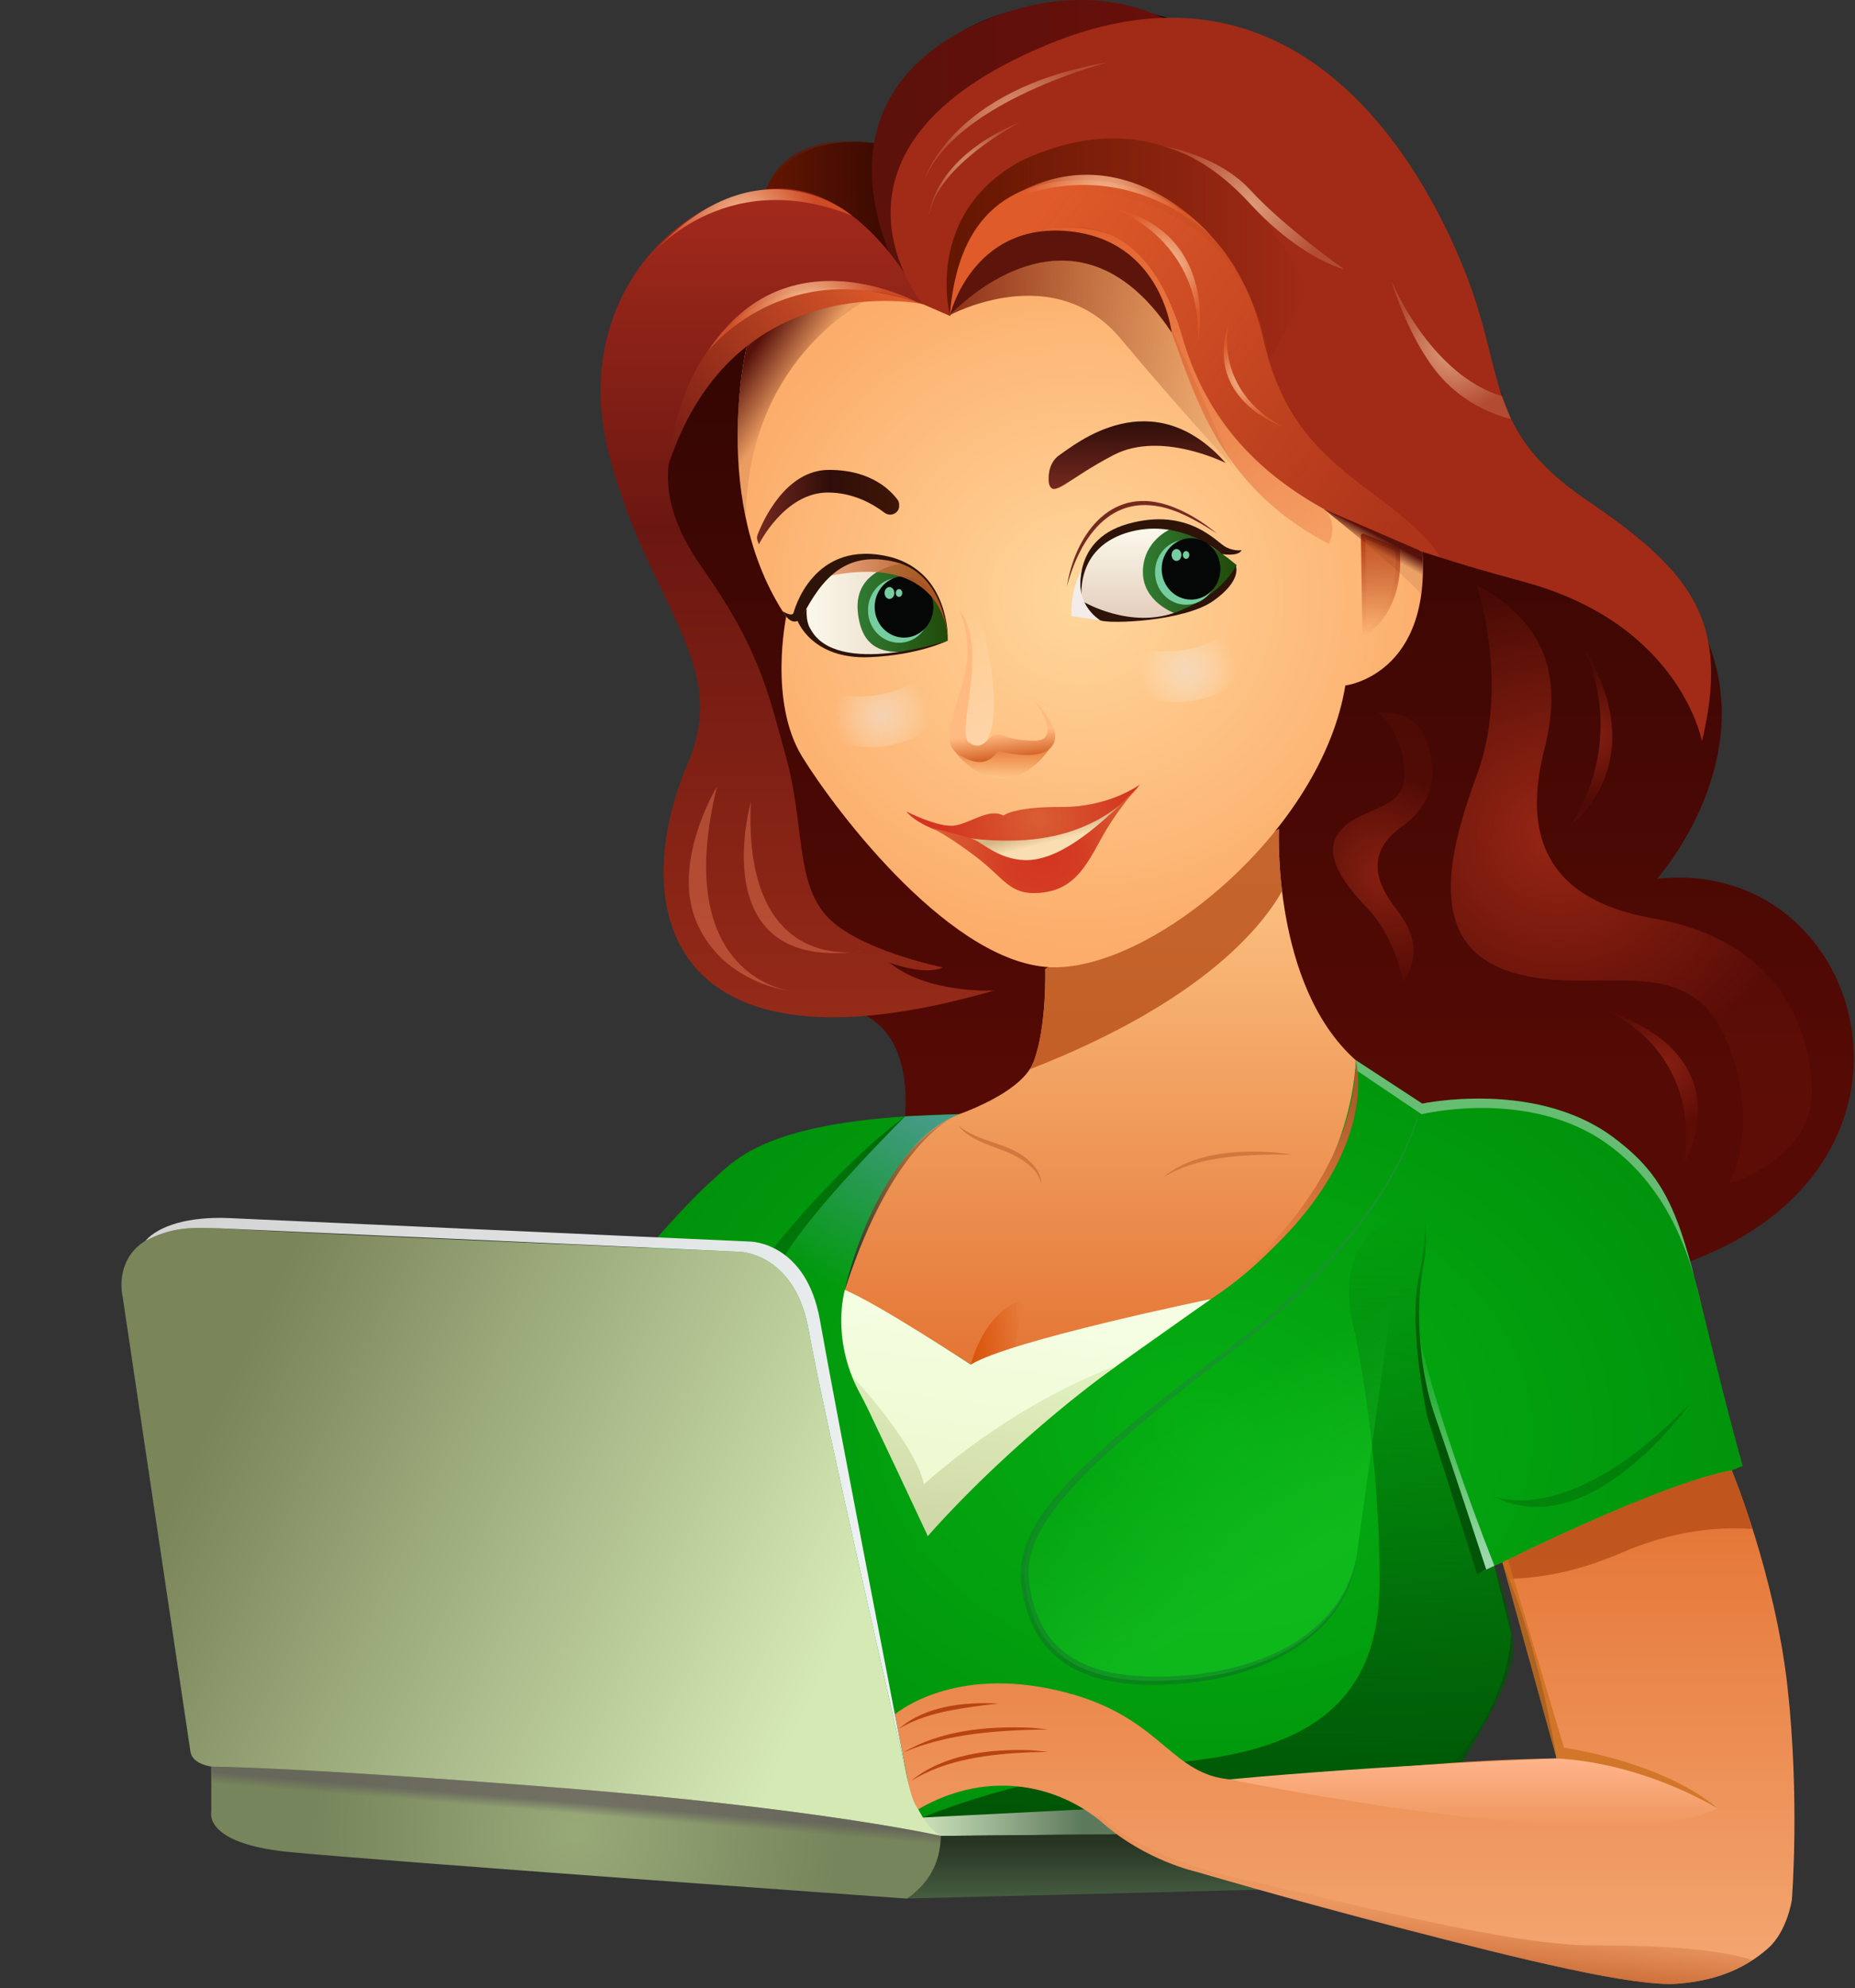 <?xml version="1.0" encoding="UTF-8"?> <svg xmlns="http://www.w3.org/2000/svg" width="421" height="451" viewBox="0 0 421 451" fill="none"><rect x="0" y="0" width="421" height="451" fill="#333333" stroke="none"/><path d="M205.255 255.229C205.255 255.229 257.601 339.419 385.51 285.371C443.26 262.244 422.745 194.166 376.063 199.36C376.063 199.36 398.459 174.412 387.941 146.352C377.414 118.292 358.261 124.006 347.193 104.772C336.125 85.539 325.068 13.047 270.29 5.772C270.29 5.772 215.782 -16.053 198.78 32.541C198.78 32.541 180.698 29.159 173.953 42.938C173.953 42.938 131.854 54.627 141.841 104.002C151.828 153.377 173.683 136.485 157.492 183.518C141.301 230.551 190.685 228.73 190.685 228.73C190.685 228.73 207.957 228.73 205.255 255.239V255.229Z" fill="url(#paint0_linear_7882_3289)"></path><path d="M147.426 282.721C147.426 282.721 156.232 272.507 161.496 267.891C166.759 263.275 173.434 253.986 214.722 252.82C256.011 251.654 307.687 240.477 307.687 240.477L322.797 250.353C322.797 250.353 348.295 244.899 365.907 257.821C383.519 270.753 381.698 282.576 395.508 332.558L339.129 355.193L342.941 370.592C342.941 370.592 343.241 385.47 328.871 401.061L211.36 412.2L147.426 413.212V282.721Z" fill="url(#paint1_radial_7882_3289)"></path><path d="M323.276 274.646C323.276 274.646 324.016 279.194 322.665 285.429C321.315 291.663 320.104 305.048 326.448 324.532C332.792 344.016 336.295 355.839 336.295 355.839L339.127 355.194C339.127 355.194 343.46 364.907 343.44 374.678C343.42 383.919 324.147 411.574 324.147 411.574L209.457 412.287C209.457 412.287 233.073 402.092 262.754 400.136C292.435 398.18 312.809 389.479 313.079 359.732C313.349 329.986 307.475 302.109 307.475 302.109C307.475 302.109 299.379 277.556 323.266 274.627L323.276 274.646Z" fill="url(#paint2_linear_7882_3289)"></path><path d="M339.157 355.203L336.395 356.504C336.395 356.504 320.955 315.619 321.765 301.463C321.765 301.463 324.927 318.827 339.157 355.203Z" fill="url(#paint3_linear_7882_3289)"></path><path d="M339.148 339.496C339.148 339.496 356.29 346.916 383.469 318.441C383.469 318.441 360.934 350.674 339.148 339.496Z" fill="url(#paint4_linear_7882_3289)" fill-opacity="0.61"></path><path d="M322.654 252.762C322.654 252.762 346.791 246.816 364.493 259.295C382.206 271.764 385.178 292.867 387.009 299.496C381.255 276.081 378.733 267.245 365.904 257.83C363.313 255.922 360.541 254.429 357.709 253.243C357.418 253.128 357.128 253.003 356.838 252.887C356.508 252.752 356.178 252.636 355.847 252.511C355.647 252.444 355.457 252.367 355.257 252.299C339.536 246.778 322.795 250.362 322.795 250.362L307.684 240.485C307.684 240.485 306.353 241.796 307.784 242.759L322.644 252.762H322.654Z" fill="#D4E8E1" fill-opacity="0.48"></path><path d="M323.273 274.646C323.273 274.646 324.364 280.524 322.933 287.77C321.722 293.889 321.222 308.323 325.675 321.187C330.128 334.052 337.313 356.07 337.313 356.07L335.221 357.062L323.954 321.477C323.954 321.477 319.561 301.511 321.982 289.707C324.284 278.538 323.273 274.646 323.273 274.646Z" fill="url(#paint5_linear_7882_3289)"></path><path d="M321.726 253.34C321.726 253.34 315.892 278.673 279.336 306.155C242.781 333.637 230.923 346.501 232.674 359.356C234.425 372.21 241.81 382.55 266.117 381.181C290.424 379.813 305.004 368.51 307.726 354.095L321.726 253.34Z" fill="url(#paint6_linear_7882_3289)"></path><path d="M321.818 253.37C320.477 258.236 318.266 262.784 315.804 267.159C314.583 269.356 313.202 271.457 311.841 273.567C310.38 275.61 308.969 277.691 307.388 279.647C301.204 287.578 294.089 294.757 286.383 301.203L280.499 305.905C278.528 307.466 276.527 308.96 274.545 310.492C270.583 313.547 266.65 316.65 262.767 319.81C260.816 321.381 258.924 323.009 257.003 324.609C255.132 326.257 253.211 327.866 251.389 329.571C247.687 332.915 244.154 336.461 240.972 340.258L239.791 341.694L238.71 343.197C238.35 343.698 237.98 344.189 237.64 344.7L236.689 346.271C236.009 347.292 235.558 348.429 235.018 349.518C234.748 350.067 234.608 350.655 234.397 351.214C234.197 351.783 233.987 352.351 233.897 352.939C233.257 355.271 233.367 357.67 233.717 360.06C234.087 362.478 234.728 364.849 235.698 367.056C236.669 369.253 237.9 371.344 239.591 373.03C241.262 374.716 243.214 376.133 245.385 377.173C249.718 379.274 254.661 380.045 259.565 380.267C269.402 380.642 279.499 379.322 288.565 375.381C293.098 373.435 297.281 370.631 300.673 367.036C304.146 363.51 306.527 358.952 307.638 354.076C307.648 354.028 307.698 353.989 307.748 353.999C307.798 354.008 307.828 354.057 307.828 354.114C306.938 359.067 304.726 363.837 301.324 367.624C297.951 371.44 293.719 374.446 289.125 376.595C284.532 378.792 279.609 380.18 274.625 381.076C269.632 381.953 264.568 382.309 259.485 382.184C258.844 382.155 258.214 382.155 257.574 382.107L255.672 381.905C255.042 381.828 254.401 381.789 253.771 381.683L251.88 381.327C250.609 381.143 249.378 380.719 248.137 380.382C247.507 380.238 246.916 379.939 246.316 379.717C245.715 379.457 245.095 379.284 244.524 378.956C242.163 377.838 240.021 376.248 238.19 374.369C236.339 372.49 234.988 370.168 233.957 367.788C232.936 365.389 232.296 362.864 231.936 360.32C231.576 357.776 231.495 355.039 232.226 352.515C232.336 351.86 232.566 351.253 232.786 350.645C233.017 350.038 233.187 349.402 233.477 348.824C234.057 347.678 234.568 346.473 235.288 345.413L236.299 343.775C236.659 343.245 237.049 342.744 237.43 342.233L238.57 340.701L239.801 339.246C243.093 335.392 246.696 331.846 250.459 328.512C252.32 326.816 254.251 325.216 256.153 323.568C258.104 321.988 260.015 320.359 261.987 318.808C265.909 315.676 269.882 312.612 273.875 309.586C275.876 308.074 277.898 306.59 279.869 305.057L285.773 300.432C293.518 294.111 300.683 287.067 306.938 279.262C308.539 277.344 309.97 275.292 311.451 273.268C312.842 271.187 314.243 269.115 315.484 266.937C317.985 262.62 320.257 258.101 321.648 253.293C321.658 253.235 321.718 253.206 321.768 253.216C321.818 253.235 321.848 253.283 321.838 253.331L321.818 253.37Z" fill="url(#paint7_linear_7882_3289)" fill-opacity="0.56"></path><path d="M237.229 219.827L290.256 188.057C290.256 188.057 288.635 223.527 307.658 240.477C307.658 240.477 307.858 273.028 274.875 294.651C274.875 294.651 228.933 305.366 220.327 309.558C220.327 309.558 200.794 296.79 191.688 292.897C191.688 292.897 199.313 263.401 214.283 253.919C214.283 253.919 231.555 248.851 234.587 240.863C237.619 232.874 237.219 219.817 237.219 219.817L237.229 219.827Z" fill="url(#paint8_linear_7882_3289)"></path><path d="M220.352 309.567C220.352 309.567 223.013 297.724 232.23 294.804L230.248 306.127C224.234 307.822 220.352 309.567 220.352 309.567Z" fill="url(#paint9_linear_7882_3289)"></path><path d="M217.352 255.2C221.965 259.228 229.06 259.093 233.603 263.371C235.114 264.701 236.445 266.609 236.275 268.652C236.025 266.657 234.624 265.125 233.092 263.94C228.459 260.114 221.174 260.047 217.352 255.2Z" fill="#D2773F"></path><path d="M263.893 267.178C270.657 261.377 280.905 260.838 289.531 261.425C290.801 261.589 292.072 261.724 293.333 261.917C292.052 261.936 290.781 261.907 289.501 261.898C280.815 262.061 271.348 262.456 263.883 267.178H263.893Z" fill="#D2773F"></path><path opacity="0.8" d="M233.66 242.586C272.297 227.564 286.197 210.595 290.98 202.144C289.989 193.953 290.259 187.989 290.259 187.989L237.233 219.759C237.233 219.759 237.633 232.816 234.601 240.804C234.371 241.411 234.04 242.008 233.66 242.586Z" fill="#B74E18"></path><path d="M215.595 71.644C215.595 71.644 193.87 57.614 169.453 78.659C169.453 78.659 161.017 113.994 178.429 139.915C178.429 139.915 174.387 159.207 182.072 171.685C189.757 184.164 216.476 219.432 239.352 219.432C262.227 219.432 300.064 188.057 305.327 155.506C305.327 155.506 325.161 153.165 322.729 124.131C322.729 124.131 290.347 118.09 272.134 83.207C263.839 69.177 264.439 51.64 241.773 51.64C219.108 51.64 215.595 71.644 215.595 71.644Z" fill="url(#paint10_radial_7882_3289)"></path><path d="M198.555 67.076C190.47 66.922 180.223 69.379 169.445 78.659C169.445 78.659 164.982 97.41 169.275 117.617C169.645 82.494 194.232 69.148 198.555 67.066V67.076Z" fill="url(#paint11_linear_7882_3289)"></path><path d="M171.916 122.637C171.766 122.204 171.766 121.751 171.926 121.317C173.067 118.359 178.2 106.593 188.147 106.593C198.094 106.593 202.377 111.623 203.678 113.319C203.938 113.656 204.068 114.061 204.068 114.476V114.784C204.068 116.412 202.117 117.337 200.786 116.335C197.974 114.206 193.501 111.729 187.877 111.729C178.03 111.729 172.226 123.485 172.226 123.485L171.916 122.637Z" fill="url(#paint12_linear_7882_3289)"></path><path d="M238.057 109.649C238.057 109.649 237.317 105.293 240.549 103.154C243.791 101.015 261.394 86.137 278.195 105.043C278.195 105.043 263.525 97.633 252.798 103.193C242.07 108.753 238.998 113.195 238.057 109.658V109.649Z" fill="url(#paint13_linear_7882_3289)"></path><path d="M213.992 188.471C213.992 188.471 243.773 192.451 254.871 181.851C254.871 181.851 243.413 197.269 233.986 196.883C224.57 196.498 213.992 188.471 213.992 188.471Z" fill="url(#paint14_linear_7882_3289)"></path><path d="M205.715 184.097C205.715 184.097 213.14 187.864 216.712 187.276C220.285 186.689 224.518 183.229 227.73 185.012C227.73 185.012 230.062 182.988 240.929 183.056C251.787 183.123 258.672 177.987 258.672 177.987C258.672 177.987 250.676 190.071 230.742 190.659C210.808 191.246 205.715 184.097 205.715 184.097Z" fill="url(#paint15_radial_7882_3289)"></path><path d="M258.679 177.987C258.679 177.987 253.415 183.711 249.672 190.688C245.93 197.674 242.998 201.962 236.013 202.54C229.028 203.128 228.078 199.293 221.243 194.157C214.058 188.76 211.336 187.835 211.336 187.835C211.336 187.835 215.119 188.577 220.642 190.292C222.744 190.938 226.566 194.976 232.631 195.12C239.325 195.284 247.801 189.618 258.689 177.987H258.679Z" fill="url(#paint16_radial_7882_3289)"></path><path d="M215.836 169.151C215.836 169.151 220.539 174.479 227.444 169.613C233.068 172.485 239.072 168.447 239.072 168.447C239.072 168.447 234.729 176.57 227.444 176.57C220.159 176.57 215.836 169.16 215.836 169.16V169.151Z" fill="url(#paint17_linear_7882_3289)"></path><path d="M223.031 169.42C220.289 172.542 215.946 165.855 219.379 156.749C222.811 147.643 217.527 138.267 217.527 138.267L222.01 138.498C222.01 138.498 229.316 162.28 223.031 169.42Z" fill="url(#paint18_linear_7882_3289)"></path><path d="M173.5 44.229C173.5 44.229 176.872 25.978 205.952 34.034L210.876 65.804L173.5 44.239V44.229Z" fill="url(#paint19_linear_7882_3289)"></path><path d="M215.598 71.48C215.598 71.48 239.144 58.683 254.324 76.808C269.505 94.934 279.822 105.813 279.822 105.813C279.822 105.813 270.656 85.249 264.992 72.588C259.328 59.926 234.901 50.367 215.608 71.48H215.598Z" fill="url(#paint20_linear_7882_3289)"></path><path d="M266.729 5.647C266.729 5.647 251.399 -5.261 227.082 3.248C202.775 11.757 187.374 32.156 206.378 67.231C206.378 67.231 202.435 14.223 266.729 5.647Z" fill="url(#paint21_linear_7882_3289)"></path><path d="M217.527 138.267C217.527 138.267 220.969 144.405 218.948 153.078C216.926 161.75 212.973 168.081 217.527 171.107C221.79 173.94 224.641 173.005 226.143 170.789C226.333 170.519 226.683 170.403 227.013 170.48C229.135 171.001 236.36 172.485 238.771 169.257C241.603 165.46 234.829 159.023 234.829 159.023C234.829 159.023 241.603 168.331 234.418 168.033C227.233 167.744 227.954 166.25 225.982 166.664C224.011 167.079 223.1 170.663 219.918 168.437C216.736 166.212 224.812 146.352 217.527 138.267Z" fill="url(#paint22_linear_7882_3289)"></path><path d="M209.383 68.966C209.383 68.966 195.824 40.337 173.958 42.939C152.093 45.54 129.478 69.486 138.244 103.25C147.01 137.005 165.873 150.274 156.196 172.88C142.296 205.354 150.432 246.403 225.574 224.712C225.574 224.712 210.464 225.493 201.828 218.343C201.828 218.343 209.933 221.465 213.976 219.451C213.976 219.451 194.272 215.491 187.388 207.56C180.503 199.64 182.624 187.093 178.391 171.705C174.159 156.306 172.137 146.959 159.388 128.834C146.639 110.709 148.451 95.821 172.848 69.881C185.086 61.526 209.363 68.985 209.363 68.985L209.383 68.966Z" fill="url(#paint23_linear_7882_3289)"></path><path d="M209.38 68.964C209.38 68.964 166.691 60.118 151.73 105.388C151.73 105.388 154.622 50.964 209.38 68.964Z" fill="url(#paint24_linear_7882_3289)"></path><path d="M243.164 139.762C243.164 139.762 243.494 122.648 257.554 119.911C271.614 117.175 276.877 127.023 280.53 128.198C280.53 128.198 274.516 144.792 243.164 139.762Z" fill="url(#paint25_linear_7882_3289)"></path><path d="M280.67 128.197C280.67 128.197 276.917 136.32 266.53 139.086C266.53 139.086 259.245 136.474 259.385 129.565C259.525 122.656 265.469 120.132 265.469 120.132C265.469 120.132 270.613 119.881 280.68 128.197H280.67Z" fill="url(#paint26_linear_7882_3289)"></path><path d="M245.916 136.514C245.916 136.514 256.634 142.912 267.281 138.739C277.928 134.567 280.47 128.333 280.47 128.333C280.47 128.333 281.991 131.628 275.377 136.302C268.762 140.975 251.84 141.611 249.669 140.715C247.497 139.819 245.906 136.504 245.906 136.504L245.916 136.514Z" fill="#2E1308"></path><path d="M245.548 136.369C245.548 136.369 243.437 124.006 256.706 120.585C268.314 117.588 277.3 125.683 277.3 125.683C277.3 125.683 281.053 126.357 281.793 124.796C281.793 124.796 280.312 125.124 278.281 124.15C276.25 123.177 269.795 114.938 255.966 118.841C242.136 122.734 245.548 136.379 245.548 136.379V136.369Z" fill="#2E1308"></path><path d="M242.129 133.044C243.88 121.924 251.595 110.313 264.865 114.534C269.098 115.912 272.89 118.311 276.233 121.057C273.801 119.477 271.319 117.993 268.687 116.769C253.947 109.908 245.631 120.132 242.129 133.044Z" fill="#75291F"></path><path d="M269.186 137.187C273.076 137.187 276.23 133.887 276.23 129.816C276.23 125.745 273.076 122.444 269.186 122.444C265.295 122.444 262.141 125.745 262.141 129.816C262.141 133.887 265.295 137.187 269.186 137.187Z" fill="#76CEA0"></path><path d="M270.313 136.022C273.994 136.022 276.978 132.902 276.978 129.055C276.978 125.207 273.994 122.088 270.313 122.088C266.632 122.088 263.648 125.207 263.648 129.055C263.648 132.902 266.632 136.022 270.313 136.022Z" fill="#050706"></path><path d="M267.009 127.243C267.623 127.243 268.12 126.639 268.12 125.894C268.12 125.149 267.623 124.545 267.009 124.545C266.396 124.545 265.898 125.149 265.898 125.894C265.898 126.639 266.396 127.243 267.009 127.243Z" fill="#76CEA0"></path><path d="M269.188 126.781C269.591 126.781 269.918 126.384 269.918 125.895C269.918 125.405 269.591 125.008 269.188 125.008C268.784 125.008 268.457 125.405 268.457 125.895C268.457 126.384 268.784 126.781 269.188 126.781Z" fill="#76CEA0"></path><path d="M243.165 139.761C243.165 139.761 242.735 134.095 245.497 129.344C245.497 129.344 243.365 136.301 249.669 140.715L243.155 139.761H243.165Z" fill="#F4ECE9"></path><path d="M182.22 137.978C182.22 137.978 186.673 123.601 201.653 126.868C215.423 129.99 215.113 145.33 215.113 145.33C215.113 145.33 204.135 149.57 194.218 148.597C184.301 147.624 181.519 141.736 182.23 137.978H182.22Z" fill="url(#paint27_linear_7882_3289)"></path><path d="M215.109 145.33C215.109 145.33 215.109 131.801 204.762 127.87C204.762 127.87 193.684 128.795 194.685 138.816C195.686 148.838 202.711 149.792 215.109 145.33Z" fill="url(#paint28_linear_7882_3289)"></path><path d="M204.037 145.812C207.928 145.812 211.082 142.512 211.082 138.441C211.082 134.37 207.928 131.069 204.037 131.069C200.146 131.069 196.992 134.37 196.992 138.441C196.992 142.512 200.146 145.812 204.037 145.812Z" fill="#76CEA0"></path><path d="M205.172 144.646C208.853 144.646 211.837 141.527 211.837 137.679C211.837 133.832 208.853 130.712 205.172 130.712C201.492 130.712 198.508 133.832 198.508 137.679C198.508 141.527 201.492 144.646 205.172 144.646Z" fill="#050706"></path><path d="M201.865 135.868C202.478 135.868 202.975 135.264 202.975 134.518C202.975 133.773 202.478 133.169 201.865 133.169C201.251 133.169 200.754 133.773 200.754 134.518C200.754 135.264 201.251 135.868 201.865 135.868Z" fill="#76CEA0"></path><path d="M204.035 135.405C204.439 135.405 204.766 135.008 204.766 134.518C204.766 134.029 204.439 133.632 204.035 133.632C203.632 133.632 203.305 134.029 203.305 134.518C203.305 135.008 203.632 135.405 204.035 135.405Z" fill="#76CEA0"></path><path d="M215.11 145.33C215.11 145.33 215.44 125.422 188.672 130.558C188.672 130.558 193.946 123.36 206.294 128.323C215.12 132.245 215.12 145.321 215.12 145.321L215.11 145.33Z" fill="url(#paint29_linear_7882_3289)"></path><path d="M177.57 138.614C177.57 138.614 179.672 140.021 180.092 139.048C180.092 139.048 184.355 121.771 202.357 126.425C215.417 130.048 215.106 144.695 215.106 144.695C215.106 144.695 214.486 130.241 203.218 127.494C191.95 124.748 186.517 131.204 181.963 140.06C181.963 140.06 180.052 142.951 177.57 138.605V138.614Z" fill="#2E1308"></path><path d="M215.101 145.331C215.101 145.331 189.754 153.762 183.93 142.652C183.93 142.652 182.879 141.39 183.079 137.979C183.079 137.979 181.838 140.378 180.938 140.677C180.938 140.677 184.12 149.667 197.429 149.079C208.557 148.588 215.101 145.331 215.101 145.331Z" fill="#2E1308"></path><path opacity="0.4" d="M162.718 178.44C162.718 178.44 152.06 195.852 158.265 209.622C164.469 223.392 179.579 224.828 179.579 224.828C179.579 224.828 152.05 221.966 162.718 178.45V178.44Z" fill="#F28760"></path><path opacity="0.4" d="M170.415 181.851C170.415 181.851 159.257 221.002 195.762 215.731C195.762 215.731 168.523 221.647 170.415 181.851Z" fill="#F28760"></path><path d="M309.359 121.539L309.7 143.692C309.7 143.692 318.336 138.883 317.185 124.661L309.359 121.539Z" fill="url(#paint30_linear_7882_3289)"></path><path d="M309.696 144.174C309.616 144.174 309.526 144.155 309.446 144.116C309.296 144.03 309.196 143.875 309.196 143.702L308.855 121.549C308.855 121.385 308.936 121.231 309.076 121.144C309.216 121.048 309.396 121.038 309.546 121.096L317.371 124.218C317.541 124.285 317.662 124.449 317.682 124.623C318.842 138.98 310.307 143.904 309.946 144.107C309.866 144.145 309.786 144.174 309.696 144.174ZM309.866 122.262L310.176 142.758C312.178 141.216 317.491 136.041 316.701 124.989L309.866 122.262Z" fill="url(#paint31_linear_7882_3289)"></path><path d="M215.656 71.692L209.382 68.965C209.382 68.965 180.642 33.822 237.581 10.175C294.521 -13.472 322.6 36.983 332.307 61.169C342.014 85.355 336.62 97.535 360.366 113.647C384.113 129.758 392.739 141.138 386.264 168.167C386.264 168.167 381.411 141.659 346.057 132.051C310.702 122.435 278.53 111.845 268.343 76.442C255.354 31.297 216.397 58.124 215.656 71.701V71.692Z" fill="#A12B16"></path><path d="M215.587 71.499C215.587 71.499 216.858 37.812 251.232 43.873C285.606 49.934 287.987 81.723 287.987 81.723L296.944 66.035C296.944 66.035 276.439 15.629 231.908 36.414C209.513 48.363 215.587 71.489 215.587 71.489V71.499Z" fill="url(#paint32_linear_7882_3289)"></path><path d="M215.59 71.499C215.59 71.499 223.075 48.112 247.972 54.154C272.87 60.196 260.321 101.833 301.609 123.408C301.609 123.408 303.971 118.793 300.529 115.478C300.529 115.478 314.478 123.312 326.817 126.434C326.817 126.434 325.486 122.175 311.927 112.231C298.367 102.296 290.672 94.298 286.629 76.568C282.586 58.837 269.427 40.905 245.34 40.905C221.254 40.905 216.601 58.837 215.59 71.499Z" fill="url(#paint33_linear_7882_3289)"></path><path d="M225.824 47.053C225.824 47.053 249.921 32.194 274.568 53.181C274.568 53.181 252.833 27.347 225.824 47.053Z" fill="url(#paint34_radial_7882_3289)"></path><path d="M160.758 79.564C160.758 79.564 177.91 57.508 208.631 68.83C208.631 68.83 178.87 51.977 160.758 79.564Z" fill="url(#paint35_radial_7882_3289)"></path><path d="M147.156 58.558C147.156 58.558 163.798 37.146 193.338 48.893C193.338 48.893 171.743 30.401 147.156 58.558Z" fill="url(#paint36_radial_7882_3289)"></path><path d="M251.863 46.957C251.863 46.957 272.608 53.22 271.947 77.291C271.947 77.291 276.971 52.488 251.863 46.957Z" fill="url(#paint37_radial_7882_3289)"></path><path d="M278.809 73.619C278.809 73.619 275.267 88.362 291.088 96.775C291.088 96.775 273.195 90.713 278.809 73.619Z" fill="url(#paint38_radial_7882_3289)"></path><path d="M262.227 32.868C262.227 32.868 275.746 34.429 283.751 43.092C291.747 51.755 305.006 61.053 305.006 61.053C305.006 61.053 295.34 58.828 283.631 46.127C271.923 33.427 262.237 32.878 262.237 32.878L262.227 32.868Z" fill="url(#paint39_radial_7882_3289)"></path><path d="M315.854 63.868C315.854 63.868 324.49 84.961 340.961 89.914L342.902 95.011C342.902 95.011 333.656 93.306 326.641 85.086C319.626 76.867 315.844 63.868 315.844 63.868H315.854Z" fill="url(#paint40_radial_7882_3289)"></path><path d="M209.842 40.76C209.712 41.088 215.606 20.197 251.431 14.155C251.431 14.155 217.127 22.866 209.842 40.76Z" fill="url(#paint41_radial_7882_3289)"></path><path d="M217.748 252.753L205.429 253.254C205.429 253.254 185.656 269.009 177.66 286.643C177.66 286.643 184.435 285.236 191.19 295.508C191.19 295.508 198.685 260.115 217.748 252.743V252.753Z" fill="url(#paint42_linear_7882_3289)"></path><path d="M205.433 253.253C205.433 253.253 184.979 273.508 178.104 284.811C178.104 284.811 176.733 283.202 175.172 283.597C175.172 283.597 189.922 264.72 205.433 253.253Z" fill="url(#paint43_linear_7882_3289)"></path><path d="M215.59 71.499C215.59 71.499 243.209 41.174 265.905 75.44C265.905 75.44 263.733 54.27 242.178 52.419C220.623 50.569 215.59 71.499 215.59 71.499Z" fill="#5D150B"></path><path d="M210.872 48.884C210.842 49.096 211.312 36.039 231.486 27.733C231.486 27.733 212.583 37.407 210.872 48.884Z" fill="url(#paint44_radial_7882_3289)"></path><path d="M213.297 416.478L291.512 415.726V408.162L209.145 412.315C209.145 412.315 209.615 414.715 213.297 416.468V416.478Z" fill="url(#paint45_linear_7882_3289)"></path><path d="M205.461 430.7C205.461 430.7 212.706 428.07 213.296 416.478L291.511 415.726L290.8 428.552L205.461 430.691V430.7Z" fill="url(#paint46_linear_7882_3289)"></path><path d="M47.946 400.752C47.946 400.752 43.653 400.231 43.222 397.369L27.842 294.206C27.842 294.206 23.459 276.977 49.427 278.615C70.051 279.916 167.759 283.944 167.759 283.944C167.759 283.944 180.437 284.069 183.549 301.877C186.662 319.684 205.815 402.958 205.815 402.958C205.815 402.958 207.836 413.221 213.51 416.468L47.956 400.752H47.946Z" fill="url(#paint47_linear_7882_3289)"></path><path d="M49.435 278.625C70.079 279.531 167.767 283.953 167.767 283.953C167.767 283.953 180.446 284.079 183.558 301.886C186.66 319.684 205.823 402.968 205.823 402.968C205.823 402.968 189.212 317.381 186.11 299.583C183.007 281.785 170.319 281.65 170.319 281.65C170.319 281.65 72.631 277.237 51.987 276.322C42.92 275.927 36.076 278.008 33.023 281.458C38.467 278.654 42.5 278.326 49.435 278.634V278.625Z" fill="url(#paint48_linear_7882_3289)"></path><path d="M47.946 400.752V411.014C47.946 411.014 46.124 418.126 65.147 420.072C84.171 422.019 205.765 430.691 205.765 430.691C205.765 430.691 213.49 426.499 213.49 416.468C213.49 416.468 185.401 410.099 125.359 405.425C65.317 400.752 47.935 400.752 47.935 400.752H47.946Z" fill="url(#paint49_radial_7882_3289)"></path><path d="M212.322 422.867C213.113 421.286 213.613 417.49 213.613 416.478C213.613 416.478 185.524 410.109 125.482 405.435C65.441 400.762 48.059 400.762 48.059 400.762V407.131C48.059 407.131 65.04 407.141 125.092 411.824C182.091 416.266 209.611 422.289 212.322 422.876V422.867Z" fill="url(#paint50_linear_7882_3289)"></path><path d="M191.74 292.616C191.74 292.616 188.498 303.534 194.982 315.714C201.457 327.894 208.952 341.346 210.563 348.457C210.563 348.457 223.923 331.305 235.25 322.931C246.588 314.548 274.868 294.669 274.868 294.669C274.868 294.669 228.926 304.122 220.32 309.576C220.32 309.576 199.115 295.642 191.73 292.616H191.74Z" fill="url(#paint51_linear_7882_3289)"></path><path d="M210.563 348.448C231.257 325.255 253.543 309.77 253.543 309.77C228.685 318.972 209.692 336.731 209.692 336.731C207.671 327.249 193.301 312.073 193.301 312.073C197.173 319.743 210.573 348.458 210.573 348.458L210.563 348.448Z" fill="url(#paint52_linear_7882_3289)"></path><path d="M282.852 149.262C283.563 153.473 278.109 157.828 270.674 158.984C263.239 160.141 256.644 157.655 255.944 153.444L255.483 150.668C255.133 148.597 257.034 146.833 259.176 147.248C261.648 147.729 264.99 148.028 268.742 147.44C272.165 146.91 274.987 145.696 277.108 144.492C279.23 143.287 282.052 144.511 282.452 146.91L282.842 149.262H282.852Z" fill="url(#paint53_radial_7882_3289)"></path><path d="M213.376 159.486C214.086 163.697 208.632 168.052 201.197 169.208C193.762 170.365 187.168 167.879 186.467 163.668L186.007 160.893C185.656 158.821 187.558 157.057 189.699 157.472C192.171 157.954 195.513 158.252 199.266 157.665C202.688 157.135 205.51 155.92 207.632 154.716C209.753 153.511 212.575 154.735 212.975 157.135L213.366 159.486H213.376Z" fill="url(#paint54_radial_7882_3289)"></path><path d="M340.975 354.442C340.975 354.442 376.99 336.413 393.041 333.561C393.041 333.561 402.838 357.236 405.67 382.569C408.502 407.902 406.68 430.904 406.68 430.904C406.68 430.904 405.67 438.111 401.217 442.014C396.764 445.907 390.689 449.222 380.772 450.002C370.856 450.783 344.747 444.346 318.439 437.533C292.131 430.711 271.487 424.602 271.487 424.602C271.487 424.602 260.149 422.135 250.442 413.684C240.725 405.243 224.734 401.003 208.413 410.417C208.413 410.417 207.092 409.242 206.041 403.884L203.109 388.9C203.109 388.9 215.098 378.474 237.903 383.022C260.709 387.57 263.941 399.134 274.739 402.766C285.536 406.399 307.392 399.779 353.263 398.873C353.263 398.873 349.621 374.581 340.985 354.442H340.975Z" fill="url(#paint55_linear_7882_3289)"></path><path opacity="0.8" d="M397.732 346.839C395.05 338.369 393.039 333.551 393.039 333.551C376.988 336.413 340.973 354.432 340.973 354.432C341.503 355.675 342.023 356.937 342.514 358.209C343.835 357.92 353.561 358.508 368.162 352.187C382.762 345.875 393.799 346.675 397.722 346.829L397.732 346.839Z" fill="#B74E18"></path><path opacity="0.8" d="M340.975 354.442L353.253 398.912C353.253 398.912 369.785 398.912 389.749 410.215C389.749 410.215 379.902 400.598 354.935 396.445L342.236 353.787L340.965 354.442H340.975Z" fill="#CB6F1E"></path><path opacity="0.8" d="M282.669 426.49C256.961 420.834 249.886 411.872 249.886 411.872C249.886 411.872 249.256 411.959 248.605 412.209C249.206 412.682 249.806 413.183 250.387 413.684C260.103 422.125 271.431 424.601 271.431 424.601C271.431 424.601 292.076 430.71 318.384 437.533C344.692 444.355 370.8 450.782 380.717 450.002C388.302 449.404 393.636 447.323 397.719 444.635V444.615C390.033 442.274 379.206 441.3 361.093 441.3C342.981 441.3 308.367 432.137 282.669 426.49Z" fill="url(#paint56_linear_7882_3289)"></path><path d="M205.062 397.515C213.528 392.543 223.926 391.531 233.652 391.926C235.053 392.042 236.454 392.158 237.845 392.321C226.758 392.485 215.32 393.14 205.062 397.515Z" fill="#B94313"></path><path d="M204.031 392.147C209.995 386.982 218.781 386.047 226.497 386.452C225.516 386.596 224.535 386.683 223.565 386.799C216.88 387.676 209.845 388.649 204.031 392.156V392.147Z" fill="#B94313"></path><path d="M206.777 403.98C214.132 397.967 224.46 396.714 233.796 397.022C235.147 397.138 236.498 397.244 237.849 397.398C236.488 397.466 235.147 397.456 233.796 397.495C224.54 397.919 214.753 399.056 206.787 403.98H206.777Z" fill="#B94313"></path><path d="M300.434 115.478C300.434 115.478 317.475 129.017 322.489 134.702C322.489 134.702 323.249 128.853 322.769 125.124L300.434 115.478Z" fill="url(#paint57_linear_7882_3289)"></path><path d="M191.742 292.617C191.742 292.617 198.377 261.04 217.75 252.762C217.75 252.762 203.22 257.253 191.742 292.617Z" fill="url(#paint58_linear_7882_3289)"></path><path d="M307.662 240.485C307.662 240.485 315.337 265.818 274.879 294.659C274.879 294.659 307.662 271.465 307.662 240.485Z" fill="url(#paint59_linear_7882_3289)"></path><path d="M279.008 403.653C279.008 403.653 368.12 422.096 389.745 410.224C389.745 410.224 373.443 400.001 353.249 398.921C353.249 398.921 315.323 400.299 279.008 403.653Z" fill="url(#paint60_linear_7882_3289)"></path><path d="M335.126 132.707C335.126 132.707 342.822 155.313 335.126 175.973C327.431 196.632 324.809 214.95 343.222 220.597C361.635 226.253 382.489 215.143 391.385 235.022C400.281 254.901 392.396 268.546 392.396 268.546C392.396 268.546 412.029 262.697 411.219 246.72C410.408 230.744 401.912 213.004 375.194 208.33C348.475 203.657 346.254 186.698 350.507 169.941C354.76 153.184 350.707 141.1 335.126 132.717V132.707Z" fill="url(#paint61_radial_7882_3289)"></path><path d="M318.439 222.823C318.439 222.823 316.878 212.927 310.403 206.134C303.929 199.341 299.626 192.682 304.9 187.681C310.163 182.68 319.38 183.778 318.749 174.749C318.109 165.72 312.875 161.664 312.875 161.664C312.875 161.664 320.69 160.912 323.382 167.204C326.074 173.497 326.444 181.639 318.149 187.527C309.853 193.414 312.235 200.304 316.808 206.115C321.381 211.925 322.232 217.206 318.439 222.823Z" fill="url(#paint62_radial_7882_3289)"></path><path d="M359.265 146.747C359.265 146.747 369.792 165.652 356.633 187.093C356.633 187.093 375.656 172.87 359.265 146.747Z" fill="url(#paint63_radial_7882_3289)"></path><path d="M365.004 229.434C365.004 229.434 386.099 238.183 382.236 263.921C382.236 263.921 396.206 240.351 365.004 229.434Z" fill="url(#paint64_radial_7882_3289)"></path><defs><linearGradient id="paint0_linear_7882_3289" x1="280.527" y1="303.477" x2="280.527" y2="0.887" gradientUnits="userSpaceOnUse"><stop offset="0.17" stop-color="#560A05"></stop><stop offset="1" stop-color="#250401"></stop></linearGradient><radialGradient id="paint1_radial_7882_3289" cx="0" cy="0" r="1" gradientUnits="userSpaceOnUse" gradientTransform="translate(273.214 323.6) rotate(-86.085) scale(104.27 136.391)"><stop stop-color="#05AF12"></stop><stop offset="1" stop-color="#00910B"></stop></radialGradient><linearGradient id="paint2_linear_7882_3289" x1="276.453" y1="412.306" x2="276.453" y2="274.646" gradientUnits="userSpaceOnUse"><stop stop-color="#005506"></stop><stop offset="1" stop-color="#005506" stop-opacity="0"></stop></linearGradient><linearGradient id="paint3_linear_7882_3289" x1="337.896" y1="354.057" x2="320.703" y2="301.549" gradientUnits="userSpaceOnUse"><stop stop-color="#DFF1F1" stop-opacity="0.7"></stop><stop offset="1" stop-color="#DFF1F1" stop-opacity="0"></stop></linearGradient><linearGradient id="paint4_linear_7882_3289" x1="344.622" y1="341.713" x2="382.5" y2="321.991" gradientUnits="userSpaceOnUse"><stop stop-color="#007709"></stop><stop offset="1" stop-color="#006C08"></stop></linearGradient><linearGradient id="paint5_linear_7882_3289" x1="329.287" y1="357.072" x2="329.287" y2="274.646" gradientUnits="userSpaceOnUse"><stop offset="0.57" stop-color="#005506"></stop><stop offset="1" stop-color="#005506" stop-opacity="0.15"></stop></linearGradient><linearGradient id="paint6_linear_7882_3289" x1="303.313" y1="350.664" x2="282.136" y2="314.216" gradientUnits="userSpaceOnUse"><stop stop-color="#1AD028" stop-opacity="0.5"></stop><stop offset="1" stop-color="#25D033" stop-opacity="0"></stop></linearGradient><linearGradient id="paint7_linear_7882_3289" x1="276.737" y1="382.223" x2="276.737" y2="252.329" gradientUnits="userSpaceOnUse"><stop stop-color="#184237" stop-opacity="0.5"></stop><stop offset="1" stop-color="#498E76" stop-opacity="0.6"></stop></linearGradient><linearGradient id="paint8_linear_7882_3289" x1="249.678" y1="309.567" x2="249.678" y2="188.057" gradientUnits="userSpaceOnUse"><stop stop-color="#E47535"></stop><stop offset="1" stop-color="#FEC989"></stop></linearGradient><linearGradient id="paint9_linear_7882_3289" x1="220.352" y1="302.185" x2="232.22" y2="302.185" gradientUnits="userSpaceOnUse"><stop stop-color="#D9530B"></stop><stop offset="1" stop-color="#D9530B" stop-opacity="0"></stop></linearGradient><radialGradient id="paint10_radial_7882_3289" cx="0" cy="0" r="1" gradientUnits="userSpaceOnUse" gradientTransform="translate(245.176 135.54) scale(82.577 79.516)"><stop stop-color="#FFD79C"></stop><stop offset="1" stop-color="#FCAD6B"></stop></radialGradient><linearGradient id="paint11_linear_7882_3289" x1="168.494" y1="82.773" x2="178.863" y2="89.721" gradientUnits="userSpaceOnUse"><stop stop-color="#57110B"></stop><stop offset="1" stop-color="#57110B" stop-opacity="0.1"></stop></linearGradient><linearGradient id="paint12_linear_7882_3289" x1="171.796" y1="115.044" x2="204.058" y2="115.044" gradientUnits="userSpaceOnUse"><stop stop-color="#75291F"></stop><stop offset="0.51" stop-color="#2F0E09"></stop><stop offset="1" stop-color="#3F1607"></stop></linearGradient><linearGradient id="paint13_linear_7882_3289" x1="258.091" y1="95.57" x2="258.091" y2="110.911" gradientUnits="userSpaceOnUse"><stop stop-color="#2F0E09"></stop><stop offset="1" stop-color="#75291F"></stop></linearGradient><linearGradient id="paint14_linear_7882_3289" x1="235.347" y1="188.558" x2="237.426" y2="196.883" gradientUnits="userSpaceOnUse"><stop stop-color="#D6B585"></stop><stop offset="0.37" stop-color="#F9DEB1"></stop></linearGradient><radialGradient id="paint15_radial_7882_3289" cx="0" cy="0" r="1" gradientUnits="userSpaceOnUse" gradientTransform="translate(235.535 185.706) scale(21.965 21.151)"><stop stop-color="#D95E33"></stop><stop offset="1" stop-color="#D33520"></stop></radialGradient><radialGradient id="paint16_radial_7882_3289" cx="0" cy="0" r="1" gradientUnits="userSpaceOnUse" gradientTransform="translate(236.954 194.417) scale(25.277 24.341)"><stop stop-color="#D33520"></stop><stop offset="0.33" stop-color="#D43C23"></stop><stop offset="0.72" stop-color="#D7522D"></stop><stop offset="1" stop-color="#D95E33"></stop></radialGradient><linearGradient id="paint17_linear_7882_3289" x1="227.464" y1="168.322" x2="227.334" y2="176.58" gradientUnits="userSpaceOnUse"><stop stop-color="#E56D29"></stop><stop offset="1" stop-color="#FEC688"></stop></linearGradient><linearGradient id="paint18_linear_7882_3289" x1="222.05" y1="169.151" x2="221.299" y2="138.401" gradientUnits="userSpaceOnUse"><stop stop-color="white" stop-opacity="0.3"></stop><stop offset="0.99" stop-color="white" stop-opacity="0"></stop></linearGradient><linearGradient id="paint19_linear_7882_3289" x1="173.5" y1="48.893" x2="210.876" y2="48.893" gradientUnits="userSpaceOnUse"><stop stop-color="#631601"></stop><stop offset="1" stop-color="#631601" stop-opacity="0"></stop></linearGradient><linearGradient id="paint20_linear_7882_3289" x1="215.598" y1="82.445" x2="279.822" y2="82.445" gradientUnits="userSpaceOnUse"><stop stop-color="#8E3017"></stop><stop offset="1" stop-color="#9B4B24" stop-opacity="0.1"></stop></linearGradient><linearGradient id="paint21_linear_7882_3289" x1="197.872" y1="33.611" x2="266.729" y2="33.611" gradientUnits="userSpaceOnUse"><stop stop-color="#5C110B"></stop><stop offset="1" stop-color="#670F0B"></stop></linearGradient><linearGradient id="paint22_linear_7882_3289" x1="224.101" y1="139.086" x2="227.881" y2="173.249" gradientUnits="userSpaceOnUse"><stop stop-color="#FFBA81"></stop><stop offset="0.49" stop-color="#FFBA81"></stop><stop offset="0.8" stop-color="#FFBA81"></stop><stop offset="0.99" stop-color="#CE571B"></stop></linearGradient><linearGradient id="paint23_linear_7882_3289" x1="180.943" y1="230.764" x2="180.943" y2="42.765" gradientUnits="userSpaceOnUse"><stop stop-color="#952A18"></stop><stop offset="0.59" stop-color="#6B1711"></stop><stop offset="1" stop-color="#A42A1C"></stop></linearGradient><linearGradient id="paint24_linear_7882_3289" x1="147.478" y1="99.876" x2="199.63" y2="59.648" gradientUnits="userSpaceOnUse"><stop stop-color="#741A13"></stop><stop offset="1" stop-color="#E05B2A"></stop></linearGradient><linearGradient id="paint25_linear_7882_3289" x1="261.847" y1="140.716" x2="261.847" y2="119.439" gradientUnits="userSpaceOnUse"><stop stop-color="#E3CCBB"></stop><stop offset="0.99" stop-color="#FCFAEC"></stop></linearGradient><linearGradient id="paint26_linear_7882_3289" x1="259.387" y1="129.554" x2="280.68" y2="129.554" gradientUnits="userSpaceOnUse"><stop stop-color="#317B32"></stop><stop offset="1" stop-color="#204A0A"></stop></linearGradient><linearGradient id="paint27_linear_7882_3289" x1="182.11" y1="137.564" x2="215.103" y2="137.564" gradientUnits="userSpaceOnUse"><stop stop-color="#FCFAEC"></stop><stop offset="1" stop-color="#E3CCBB"></stop></linearGradient><linearGradient id="paint28_linear_7882_3289" x1="194.625" y1="137.814" x2="215.109" y2="137.814" gradientUnits="userSpaceOnUse"><stop stop-color="#317B32"></stop><stop offset="1" stop-color="#204A0A"></stop></linearGradient><linearGradient id="paint29_linear_7882_3289" x1="188.672" y1="135.955" x2="215.11" y2="135.955" gradientUnits="userSpaceOnUse"><stop stop-color="#E1824C" stop-opacity="0.7"></stop><stop offset="1" stop-color="#A84E1C"></stop></linearGradient><linearGradient id="paint30_linear_7882_3289" x1="313.322" y1="143.692" x2="313.322" y2="121.539" gradientUnits="userSpaceOnUse"><stop stop-color="#FCB473"></stop><stop offset="1" stop-color="#B23A0F" stop-opacity="0.8"></stop></linearGradient><linearGradient id="paint31_linear_7882_3289" x1="313.329" y1="144.174" x2="313.329" y2="121.057" gradientUnits="userSpaceOnUse"><stop stop-color="#FDB473"></stop><stop offset="1" stop-color="#B23A0F"></stop></linearGradient><linearGradient id="paint32_linear_7882_3289" x1="214.837" y1="56.553" x2="296.944" y2="56.553" gradientUnits="userSpaceOnUse"><stop stop-color="#631601"></stop><stop offset="1" stop-color="#631601" stop-opacity="0"></stop></linearGradient><linearGradient id="paint33_linear_7882_3289" x1="231.581" y1="52.584" x2="319.839" y2="117.319" gradientUnits="userSpaceOnUse"><stop stop-color="#E05B2A"></stop><stop offset="1" stop-color="#E05B2A" stop-opacity="0.2"></stop></linearGradient><radialGradient id="paint34_radial_7882_3289" cx="0" cy="0" r="1" gradientUnits="userSpaceOnUse" gradientTransform="translate(250.201 46.407) scale(17.932 17.268)"><stop stop-color="#F9CDA6"></stop><stop offset="1" stop-color="#E05B2A" stop-opacity="0.7"></stop></radialGradient><radialGradient id="paint35_radial_7882_3289" cx="0" cy="0" r="1" gradientUnits="userSpaceOnUse" gradientTransform="translate(183.346 70.718) rotate(-19.839) scale(17.852 17.346)"><stop stop-color="#F9CDA6"></stop><stop offset="1" stop-color="#E05B2A" stop-opacity="0.7"></stop></radialGradient><radialGradient id="paint36_radial_7882_3289" cx="0" cy="0" r="1" gradientUnits="userSpaceOnUse" gradientTransform="translate(168.444 50.831) rotate(-19.839) scale(17.111 17.5)"><stop stop-color="#F9CDA6"></stop><stop offset="1" stop-color="#E05B2A" stop-opacity="0.7"></stop></radialGradient><radialGradient id="paint37_radial_7882_3289" cx="0" cy="0" r="1" gradientUnits="userSpaceOnUse" gradientTransform="translate(264.177 60.257) rotate(48.971) scale(13.335 13.414)"><stop stop-color="#F9CDA6"></stop><stop offset="1" stop-color="#E05B2A" stop-opacity="0.7"></stop></radialGradient><radialGradient id="paint38_radial_7882_3289" cx="0" cy="0" r="1" gradientUnits="userSpaceOnUse" gradientTransform="translate(283.106 85.95) rotate(69.686) scale(9.524 9.804)"><stop stop-color="#F9CDA6"></stop><stop offset="1" stop-color="#E05B2A" stop-opacity="0.7"></stop></radialGradient><radialGradient id="paint39_radial_7882_3289" cx="0" cy="0" r="1" gradientUnits="userSpaceOnUse" gradientTransform="translate(283.607 46.941) rotate(0.597) scale(18.323 17.644)"><stop stop-color="#F9CDA6" stop-opacity="0.7"></stop><stop offset="1" stop-color="#F9CDA6" stop-opacity="0.2"></stop></radialGradient><radialGradient id="paint40_radial_7882_3289" cx="0" cy="0" r="1" gradientUnits="userSpaceOnUse" gradientTransform="translate(329.383 79.439) scale(14.91 14.358)"><stop stop-color="#F9CDA6" stop-opacity="0.7"></stop><stop offset="1" stop-color="#F9CDA6" stop-opacity="0.2"></stop></radialGradient><radialGradient id="paint41_radial_7882_3289" cx="0" cy="0" r="1" gradientUnits="userSpaceOnUse" gradientTransform="translate(230.636 27.463) scale(17.652 16.998)"><stop stop-color="#F9CDA6" stop-opacity="0.7"></stop><stop offset="1" stop-color="#F9CDA6" stop-opacity="0.2"></stop></radialGradient><linearGradient id="paint42_linear_7882_3289" x1="185.706" y1="290.025" x2="206.707" y2="251.131" gradientUnits="userSpaceOnUse"><stop stop-color="#459B87" stop-opacity="0"></stop><stop offset="1" stop-color="#459B87"></stop></linearGradient><linearGradient id="paint43_linear_7882_3289" x1="180.876" y1="284.619" x2="198.043" y2="252.816" gradientUnits="userSpaceOnUse"><stop stop-color="#007709"></stop><stop offset="1" stop-color="#006C08"></stop></linearGradient><radialGradient id="paint44_radial_7882_3289" cx="0" cy="0" r="1" gradientUnits="userSpaceOnUse" gradientTransform="translate(221.185 38.309) rotate(-12.746) scale(10.637 10.282)"><stop stop-color="#F9CDA6" stop-opacity="0.7"></stop><stop offset="1" stop-color="#F9CDA6" stop-opacity="0.2"></stop></radialGradient><linearGradient id="paint45_linear_7882_3289" x1="211.116" y1="412.315" x2="245.9" y2="412.315" gradientUnits="userSpaceOnUse"><stop stop-color="#C5DCB6"></stop><stop offset="1" stop-color="#5D795B"></stop></linearGradient><linearGradient id="paint46_linear_7882_3289" x1="248.481" y1="430.344" x2="248.481" y2="417.856" gradientUnits="userSpaceOnUse"><stop stop-color="#455C40"></stop><stop offset="1" stop-color="#273422"></stop></linearGradient><linearGradient id="paint47_linear_7882_3289" x1="50.397" y1="316.726" x2="218.158" y2="396.612" gradientUnits="userSpaceOnUse"><stop stop-color="#7A855A"></stop><stop offset="0.81" stop-color="#D5E9B5"></stop></linearGradient><linearGradient id="paint48_linear_7882_3289" x1="37.146" y1="284.387" x2="196.015" y2="349.784" gradientUnits="userSpaceOnUse"><stop stop-color="#D3D3D3"></stop><stop offset="1" stop-color="#EDF1F2"></stop></linearGradient><radialGradient id="paint49_radial_7882_3289" cx="0" cy="0" r="1" gradientUnits="userSpaceOnUse" gradientTransform="translate(130.703 415.726) scale(59.571 57.363)"><stop stop-color="#99AA79"></stop><stop offset="1" stop-color="#76855B"></stop></radialGradient><linearGradient id="paint50_linear_7882_3289" x1="130.596" y1="411.448" x2="130.958" y2="407.138" gradientUnits="userSpaceOnUse"><stop stop-color="#61575A" stop-opacity="0"></stop><stop offset="0.59" stop-color="#625A5B" stop-opacity="0.7"></stop></linearGradient><linearGradient id="paint51_linear_7882_3289" x1="225.283" y1="349.835" x2="232.122" y2="297.76" gradientUnits="userSpaceOnUse"><stop stop-color="#EBF8CB"></stop><stop offset="1" stop-color="#F5FEE2"></stop></linearGradient><linearGradient id="paint52_linear_7882_3289" x1="218.018" y1="349.046" x2="222.886" y2="311.946" gradientUnits="userSpaceOnUse"><stop stop-color="#CED7A5"></stop><stop offset="1" stop-color="#DFEFBD"></stop></linearGradient><radialGradient id="paint53_radial_7882_3289" cx="0" cy="0" r="1" gradientUnits="userSpaceOnUse" gradientTransform="translate(269.542 152.293) rotate(-8.826) scale(10.838 10.455)"><stop stop-color="#EAE7E8" stop-opacity="0.5"></stop><stop offset="1" stop-color="#FCFDF9" stop-opacity="0"></stop></radialGradient><radialGradient id="paint54_radial_7882_3289" cx="0" cy="0" r="1" gradientUnits="userSpaceOnUse" gradientTransform="translate(200.059 162.516) rotate(-8.826) scale(10.838 10.455)"><stop stop-color="#EAE7E8" stop-opacity="0.5"></stop><stop offset="1" stop-color="#FCFDF9" stop-opacity="0"></stop></radialGradient><linearGradient id="paint55_linear_7882_3289" x1="305.18" y1="340.527" x2="305.18" y2="446.514" gradientUnits="userSpaceOnUse"><stop stop-color="#E47535"></stop><stop offset="1" stop-color="#F4A671"></stop></linearGradient><linearGradient id="paint56_linear_7882_3289" x1="321.046" y1="448.971" x2="322.568" y2="433.041" gradientUnits="userSpaceOnUse"><stop stop-color="#B74E18"></stop><stop offset="1" stop-color="#B74E18" stop-opacity="0.1"></stop></linearGradient><linearGradient id="paint57_linear_7882_3289" x1="313.373" y1="121.857" x2="311.889" y2="124.565" gradientUnits="userSpaceOnUse"><stop stop-color="#57110B"></stop><stop offset="1" stop-color="#57110B" stop-opacity="0.1"></stop></linearGradient><linearGradient id="paint58_linear_7882_3289" x1="192.162" y1="290.458" x2="211.984" y2="253.733" gradientUnits="userSpaceOnUse"><stop stop-color="#16372B"></stop><stop offset="1" stop-color="#D2773F"></stop></linearGradient><linearGradient id="paint59_linear_7882_3289" x1="287.348" y1="283.019" x2="304.175" y2="246.466" gradientUnits="userSpaceOnUse"><stop stop-color="#E88242"></stop><stop offset="1" stop-color="#AD5A2B"></stop></linearGradient><linearGradient id="paint60_linear_7882_3289" x1="334.376" y1="414.204" x2="334.376" y2="398.912" gradientUnits="userSpaceOnUse"><stop stop-color="#EF975F"></stop><stop offset="1" stop-color="#FFB48A"></stop></linearGradient><radialGradient id="paint61_radial_7882_3289" cx="0" cy="0" r="1" gradientUnits="userSpaceOnUse" gradientTransform="translate(353.669 188.933) scale(57.68 55.542)"><stop stop-color="#A02916" stop-opacity="0.9"></stop><stop offset="1" stop-color="#A02916" stop-opacity="0.1"></stop></radialGradient><radialGradient id="paint62_radial_7882_3289" cx="0" cy="0" r="1" gradientUnits="userSpaceOnUse" gradientTransform="translate(313.882 198.473) rotate(-24.045) scale(21.688 23.771)"><stop stop-color="#A02916" stop-opacity="0.7"></stop><stop offset="1" stop-color="#A02916" stop-opacity="0.1"></stop></radialGradient><radialGradient id="paint63_radial_7882_3289" cx="0" cy="0" r="1" gradientUnits="userSpaceOnUse" gradientTransform="translate(361.276 166.915) scale(15.171 14.608)"><stop stop-color="#A02916" stop-opacity="0.7"></stop><stop offset="1" stop-color="#A02916" stop-opacity="0.1"></stop></radialGradient><radialGradient id="paint64_radial_7882_3289" cx="0" cy="0" r="1" gradientUnits="userSpaceOnUse" gradientTransform="translate(376.108 242.6) rotate(-29.641) scale(19.339 13.855)"><stop stop-color="#A02916" stop-opacity="0.7"></stop><stop offset="1" stop-color="#A02916" stop-opacity="0.1"></stop></radialGradient></defs></svg> 